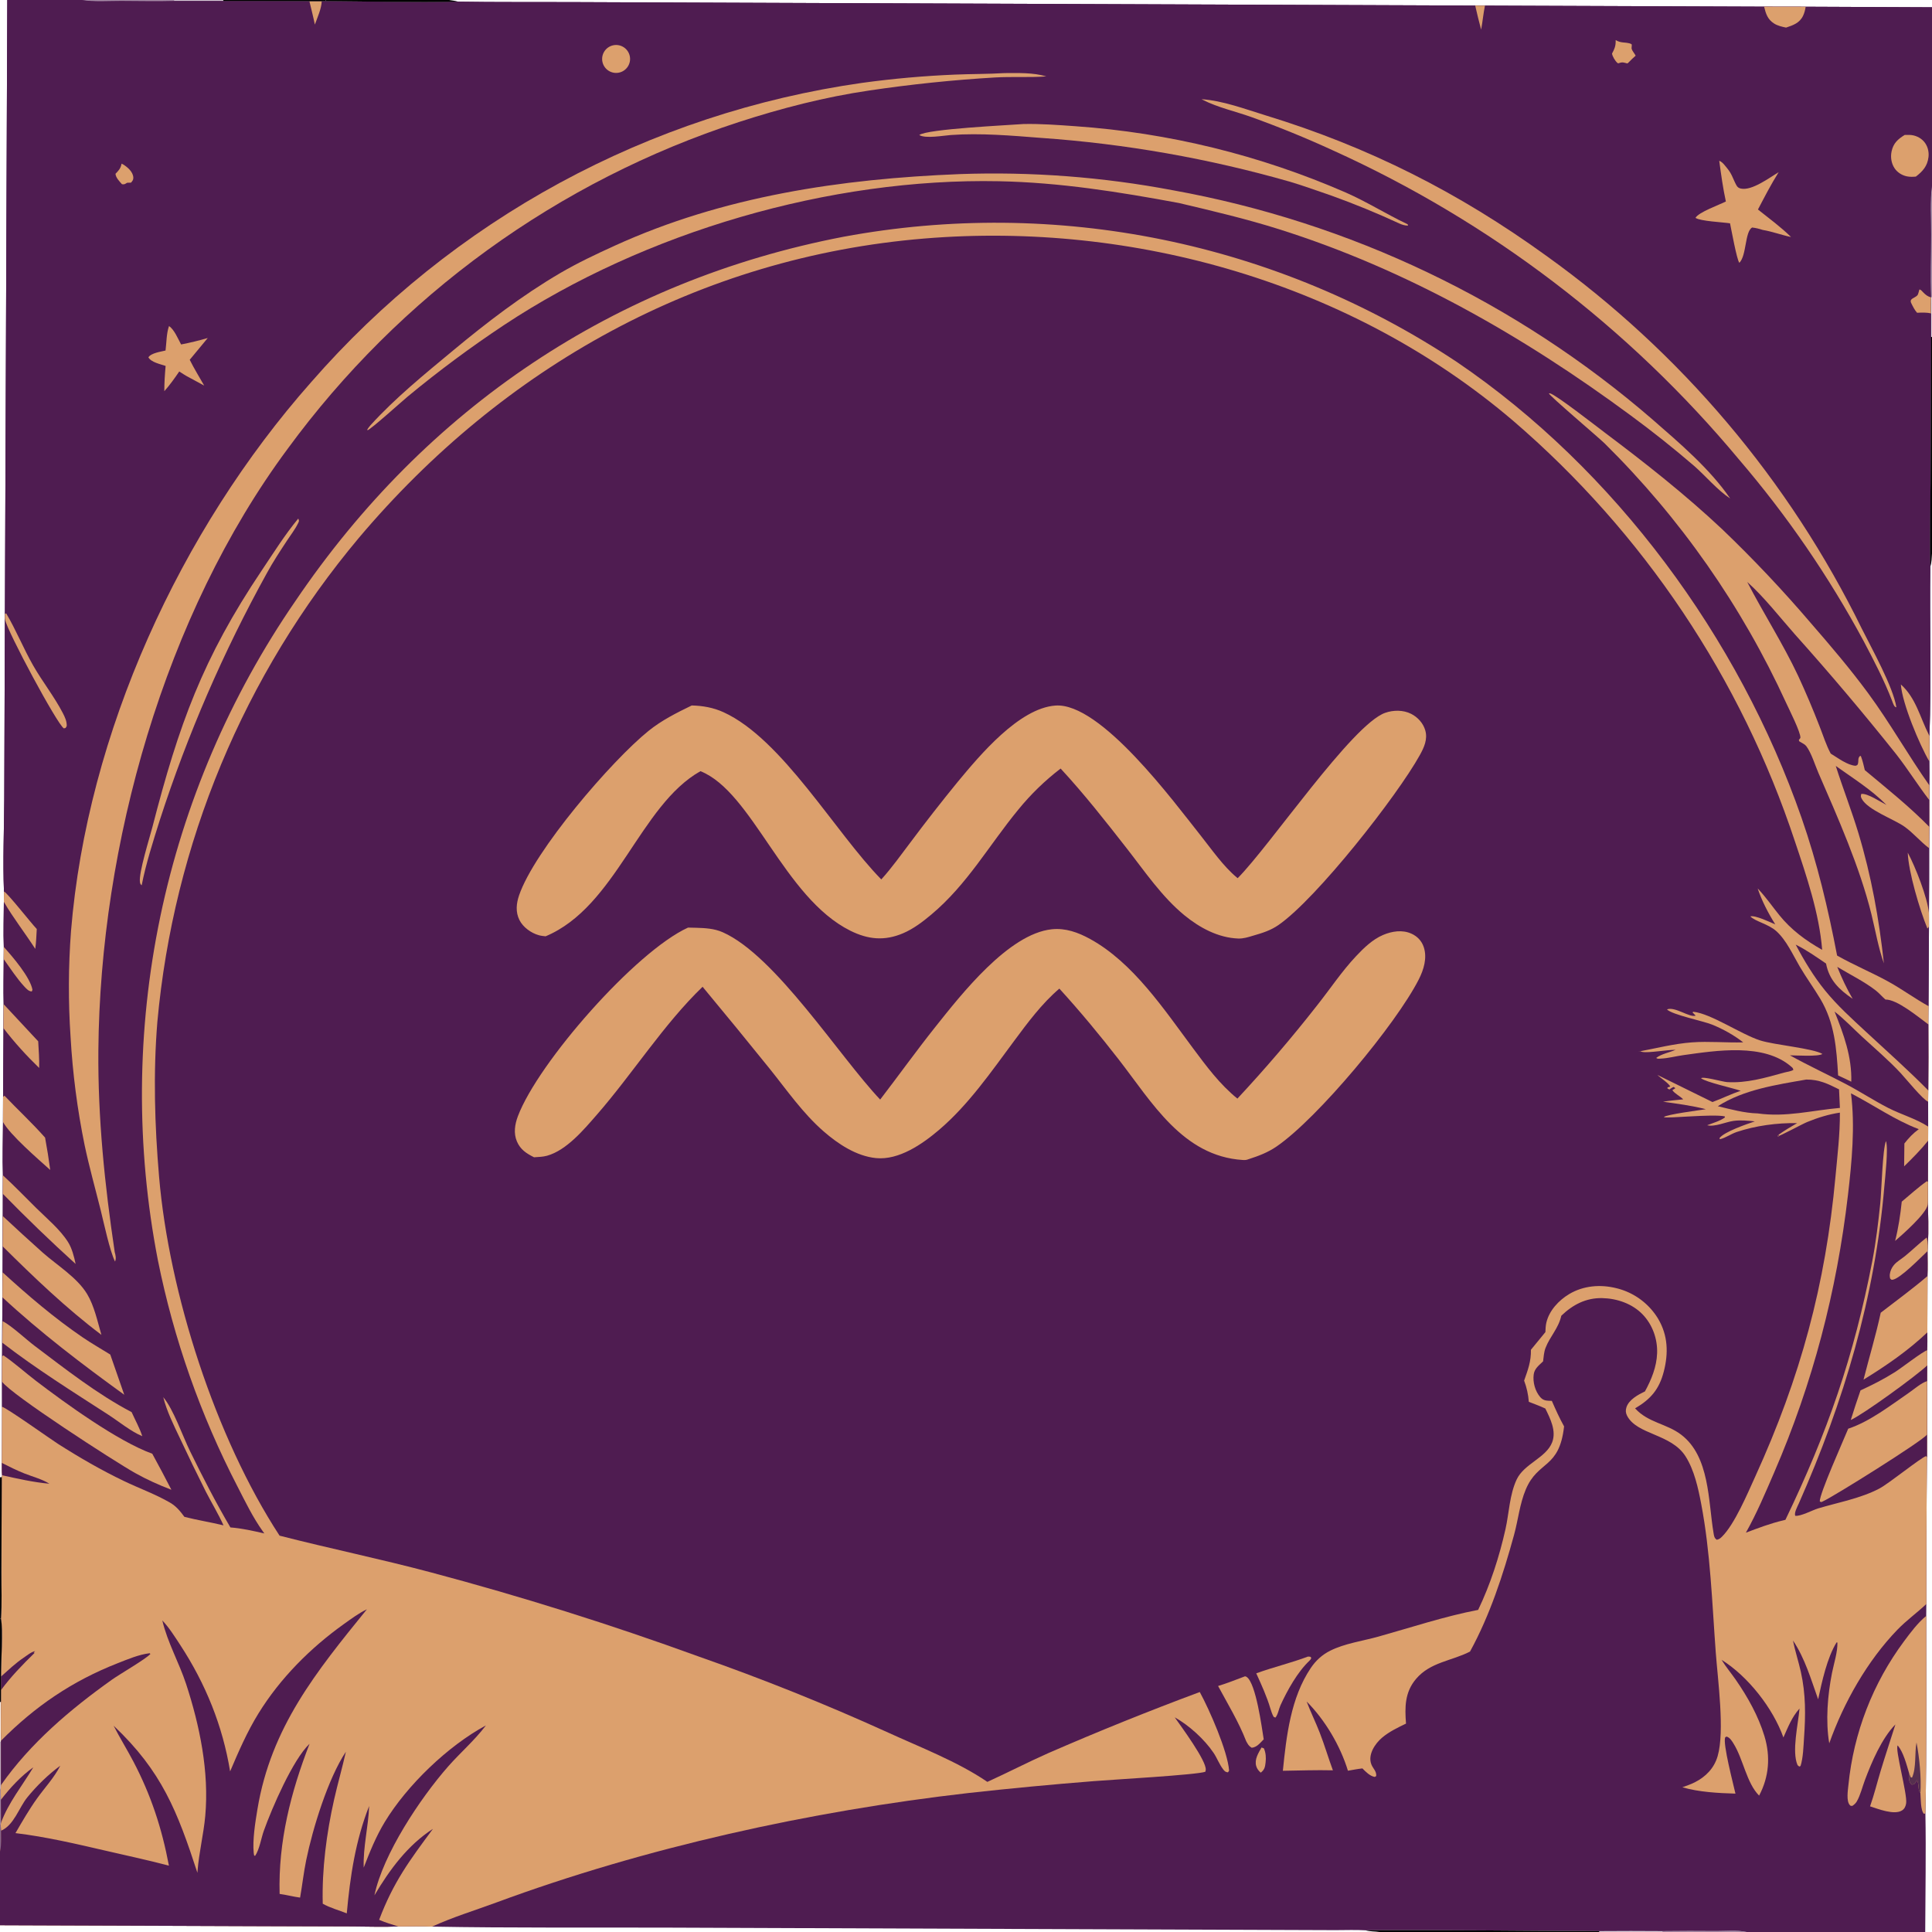 <?xml version="1.0" encoding="utf-8" ?>
<svg xmlns="http://www.w3.org/2000/svg" xmlns:xlink="http://www.w3.org/1999/xlink" width="2258" height="2258">
	<path fill="#4F1C51" transform="scale(1 1)" d="M8.511 0L95.323 0C110.039 2.406 126.529 1.116 141.469 1.142C162.213 1.178 183.132 1.736 203.858 1.138L261.188 1.114L361.597 1.36L376.026 1.375L380.486 1.343C432.036 1.644 483.894 3.158 535.419 1.942C579.364 2.656 623.352 2.256 667.303 2.454L947.141 3.543L1724.12 6.528L1735.55 6.55L2061.75 7.778L2110.34 7.869L2258 8.511L2258 216.608C2255.34 235.168 2256.92 255.768 2256.88 274.595C2256.83 298.757 2255.78 323.393 2256.88 347.507C2256.82 353.771 2256.58 360.085 2256.91 366.341L2256.9 393.626L2256.29 565.086C2256.12 597.39 2255.22 629.907 2256.04 662.2C2255.15 728.079 2257.36 794.279 2255.02 860.096C2255.01 870.027 2255.23 880.018 2254.87 889.941Q2255.12 903.894 2254.9 917.847L2254.75 934.955Q2254.87 950.618 2254.76 966.282L2254.67 991.347Q2254.75 1029.41 2254.44 1067.48L2254.47 1082.4L2253.92 1175.9L2253.74 1197.27Q2254.01 1235.84 2253.62 1274.41L2253.48 1287.6Q2253.6 1302.14 2253.55 1316.69L2253.49 1333.17L2253.31 1381.28L2253.21 1399.68C2253.22 1418.08 2254.48 1437.49 2252.98 1455.73L2252.77 1462.23C2252.82 1471.94 2253.11 1481.72 2252.69 1491.42L2252.57 1557.22C2252.52 1564.12 2252.77 1571.16 2252.38 1578.04L2252.47 1595.77L2252.33 1614.12L2252.23 1676.58L2252.17 1703.15Q2251.25 1788.89 2251.41 1874.63L2251.27 1888.55C2251.19 1965.39 2252 2042.57 2250.3 2119.38C2251.13 2165.53 2250.23 2211.83 2250.07 2258L2041.4 2258C2030.74 2255.56 2016.82 2256.92 2005.83 2256.88Q1974.44 2256.57 1943.06 2256.97Q1906.12 2256.67 1869.19 2256.97C1778.09 2256.71 1686.9 2255.32 1595.8 2256.04C1584.27 2255.3 1572.38 2255.88 1560.8 2255.84L1492.81 2255.59L1274.26 2254.77L782.568 2252.9C690.102 2252.58 597.475 2253.39 505.037 2251.72C492.005 2251.07 478.675 2251.59 465.61 2251.54C447.819 2252.31 429.715 2251.6 411.885 2251.54L311.296 2251.21L0 2250.06L0 2163.82C1.81 2156.12 1.179 2147.54 1.179 2139.64L0.748 2132.12L1.161 2130.38L1.028 2103.48L0.756 2091.34L1.075 2086.42L1.055 2035.36L1.185 2034.42C0.75 2019.32 1.11 2004.1 1.102 1988.98L1.131 1975.3L1.18 1959.44C1.042 1944.75 3.767 1903.51 1.082 1892.01C2.437 1874.11 1.513 1855.36 1.615 1837.36L2.021 1726.37L2.48 1724.19C1.961 1719.44 2.173 1714.55 2.147 1709.78L2.368 1644.15L2.345 1614.78L2.442 1585.13Q2.486 1550.7 2.903 1516.27L3.033 1487.02L3.142 1456.66L3.25 1421.28L3.299 1395.26L3.401 1373.68C2.696 1352.98 3.45 1332.02 3.507 1311.29L3.594 1281.94L4.093 1201.72L4.268 1173.67C3.814 1156.15 4.251 1138.54 4.339 1121.02L4.444 1106.75C3.739 1089.28 4.451 1071.53 4.511 1054.04L4.641 1041.92C3.146 1006.2 4.823 969.729 4.971 933.94L5.711 722.661L5.739 717.451L8.511 0Z"/>
	<path fill="#4F1C51" transform="scale(1 1)" d="M8.511 0L95.323 0C110.039 2.406 126.529 1.116 141.469 1.142C162.213 1.178 183.132 1.736 203.858 1.138L261.188 1.114L361.597 1.36L376.026 1.375L380.486 1.343C432.036 1.644 483.894 3.158 535.419 1.942C579.364 2.656 623.352 2.256 667.303 2.454L947.141 3.543L1724.12 6.528L1735.55 6.55L2061.75 7.778L2110.34 7.869L2258 8.511L2258 216.608C2255.34 235.168 2256.92 255.768 2256.88 274.595C2256.83 298.757 2255.78 323.393 2256.88 347.507C2256.82 353.771 2256.58 360.085 2256.91 366.341L2256.9 393.626L2256.29 565.086C2256.12 597.39 2255.22 629.907 2256.04 662.2C2255.15 728.079 2257.36 794.279 2255.02 860.096C2255.01 870.027 2255.23 880.018 2254.87 889.941Q2255.12 903.894 2254.9 917.847L2254.75 934.955Q2254.87 950.618 2254.76 966.282L2254.67 991.347Q2254.75 1029.41 2254.44 1067.48L2254.47 1082.4L2253.92 1175.9C2237.9 1167.07 2223.09 1156.12 2207.09 1147.29C2187.45 1136.45 2166.61 1127.91 2147.08 1116.79C2136.58 1061.94 2123.96 1008.73 2105.57 955.915C2032.26 745.331 1887.71 548.743 1702.79 423.14Q1693.03 416.653 1683.12 410.403Q1673.21 404.153 1663.15 398.144Q1653.09 392.134 1642.89 386.368Q1632.69 380.602 1622.35 375.083Q1612.01 369.565 1601.55 364.296Q1591.08 359.028 1580.49 354.013Q1569.9 348.998 1559.19 344.239Q1548.48 339.48 1537.67 334.981Q1526.85 330.481 1515.92 326.243Q1505 322.005 1493.97 318.031Q1482.95 314.057 1471.83 310.35Q1460.72 306.642 1449.52 303.203Q1438.32 299.764 1427.03 296.596Q1415.75 293.427 1404.4 290.531Q1393.04 287.635 1381.62 285.013Q1370.2 282.391 1358.72 280.045Q1347.24 277.699 1335.71 275.629Q1324.18 273.56 1312.6 271.768Q1301.02 269.977 1289.4 268.465Q1277.78 266.953 1266.12 265.721Q1254.47 264.488 1242.79 263.537Q1231.11 262.586 1219.41 261.916Q1207.72 261.246 1196 260.857Q1184.29 260.469 1172.58 260.363Q1160.86 260.256 1149.14 260.432Q1137.43 260.607 1125.72 261.065Q1114.01 261.522 1102.31 262.261Q1090.62 263 1078.95 264.021Q1067.27 265.041 1055.63 266.342Q1043.98 267.643 1032.37 269.223Q1020.76 270.804 1009.19 272.664Q997.623 274.523 986.102 276.661C718.332 328.078 497.892 477.007 345.24 702.455Q338.076 712.857 331.172 723.433Q324.269 734.01 317.63 744.755Q310.992 755.5 304.622 766.406Q298.253 777.313 292.156 788.374Q286.059 799.436 280.24 810.645Q274.42 821.854 268.88 833.205Q263.34 844.555 258.084 856.04Q252.828 867.525 247.859 879.137Q242.891 890.748 238.212 902.48Q233.533 914.212 229.147 926.056Q224.761 937.9 220.67 949.849Q216.58 961.799 212.787 973.847Q208.995 985.894 205.503 998.032Q202.012 1010.17 198.822 1022.39Q195.633 1034.61 192.749 1046.91Q189.864 1059.2 187.286 1071.57Q184.708 1083.93 182.438 1096.36Q180.168 1108.78 178.207 1121.26Q176.246 1133.74 174.596 1146.26Q172.946 1158.78 171.607 1171.34Q170.268 1183.9 169.242 1196.49Q168.216 1209.08 167.503 1221.69Q166.79 1234.3 166.391 1246.92Q165.991 1259.54 165.905 1272.17Q165.819 1284.8 166.047 1297.43Q166.275 1310.06 166.817 1322.68Q167.359 1335.3 168.214 1347.9Q169.069 1360.5 170.237 1373.08Q171.405 1385.65 172.885 1398.19Q174.364 1410.74 176.156 1423.24Q177.947 1435.74 180.048 1448.2Q182.149 1460.65 184.559 1473.05Q188.027 1490.27 192.093 1507.35Q196.159 1524.43 200.819 1541.37Q205.478 1558.3 210.725 1575.06Q215.972 1591.82 221.8 1608.38Q227.628 1624.95 234.03 1641.3Q240.432 1657.65 247.4 1673.77Q254.369 1689.89 261.895 1705.76Q269.421 1721.63 277.496 1737.22C286.615 1754.95 295.544 1773.49 307.186 1789.74L308.274 1791.28L308.939 1792.2C296.078 1789.23 282.45 1786.16 269.273 1785.16C252.301 1756.22 236.746 1726.01 222.022 1695.87C213.479 1678.39 202.611 1646.8 190.833 1633C194.907 1649.45 203.026 1665.59 210.27 1680.87Q225.041 1712.44 240.696 1743.59C247.407 1756.61 255.208 1769.42 261.231 1782.74C246.072 1779.06 230.618 1776.66 215.515 1772.79C210.506 1766.02 206.014 1760.41 198.57 1756.09C181.64 1746.27 162.66 1739.48 145.01 1731.01C118.032 1718.06 92.633 1703.35 67.41 1687.26C59.578 1682.27 7.759 1645.36 2.368 1644.15L2.345 1614.78L2.442 1585.13Q2.486 1550.7 2.903 1516.27L3.033 1487.02L3.142 1456.66L3.25 1421.28L3.299 1395.26L3.401 1373.68C2.696 1352.98 3.45 1332.02 3.507 1311.29L3.594 1281.94L4.093 1201.72L4.268 1173.67C3.814 1156.15 4.251 1138.54 4.339 1121.02L4.444 1106.75C3.739 1089.28 4.451 1071.53 4.511 1054.04L4.641 1041.92C3.146 1006.2 4.823 969.729 4.971 933.94L5.711 722.661L5.739 717.451L8.511 0Z"/>
	<path fill="#DCA06D" transform="scale(1 1)" d="M2201.77 1125.92C2195.14 1107.09 2191.94 1087.63 2187.16 1068.31C2173.53 1013.18 2148 955.634 2125.3 903.442C2121.21 894.033 2117.11 880.188 2111.16 872.162C2109.62 870.085 2106.52 868.567 2104.33 867.266C2102.45 866.147 2103.14 866.975 2102.33 864.931L2104.17 862.448C2104.98 856.603 2090.54 828.14 2087.52 821.484Q2082.68 810.913 2077.6 800.453Q2072.52 789.994 2067.21 779.653Q2061.89 769.311 2056.34 759.092Q2050.8 748.873 2045.02 738.782Q2039.25 728.691 2033.24 718.734Q2027.24 708.776 2021.01 698.957Q2014.78 689.137 2008.34 679.461Q2001.89 669.785 1995.23 660.257Q1988.56 650.729 1981.68 641.355Q1974.81 631.98 1967.72 622.763Q1960.63 613.547 1953.33 604.492Q1946.04 595.438 1938.54 586.551Q1931.04 577.665 1923.35 568.949Q1915.65 560.234 1907.76 551.695Q1899.87 543.157 1891.78 534.799Q1883.7 526.44 1875.43 518.267C1867.84 510.859 1811.33 463.053 1810.2 459.727C1810.68 459.734 1811.17 459.635 1811.63 459.746C1818.67 461.435 1865.16 497.795 1875.74 505.736C1922.95 541.167 1969.94 578.236 2012.95 618.69Q2040.23 644.822 2066.17 672.292Q2092.11 699.763 2116.63 728.502C2139.68 755.016 2162.46 781.794 2183.31 810.092C2208.89 844.809 2230.01 882.581 2254.9 917.847L2254.75 934.955Q2254.87 950.618 2254.76 966.282L2254.67 991.347C2244.42 983.698 2236.15 973.419 2225.65 966.019C2213.3 957.328 2182.89 946.632 2175.95 933.663C2174.62 931.172 2174.69 930.507 2175.3 927.949C2182.18 926.666 2198.26 937.477 2204.81 940.776C2187.44 923.09 2165.65 909.554 2145.53 895.17C2153.86 921.453 2164 947.203 2171.97 973.57C2187.05 1023.5 2196.17 1074.14 2201.77 1125.92Z"/>
	<path fill="#4F1C51" transform="scale(1 1)" d="M2042.04 680.147C2061.82 697.763 2080.17 721.499 2097.81 741.434Q2159.07 809.818 2216.28 881.63C2229.78 898.908 2241.36 917.588 2254.75 934.955Q2254.87 950.618 2254.76 966.282C2231.38 942.441 2205.08 921.437 2179.47 900.079C2178.17 894.457 2176.91 888.985 2174.84 883.577L2173.87 883.534C2170.89 886.303 2172.53 889.242 2171.34 892.971C2170.85 894.516 2170.06 894.387 2168.69 894.989C2159.03 894.36 2147.88 885.722 2139.66 880.775C2134.31 870.987 2130.74 859.32 2126.59 848.879Q2115.01 818.948 2101.52 789.826C2083.82 752.161 2061.13 717.097 2042.04 680.147Z"/>
	<path fill="#DCA06D" transform="scale(1 1)" d="M2.442 1585.13L3.961 1584.05C17.141 1593.07 29.283 1604.09 41.999 1613.81C76.227 1639.98 137.825 1684.56 177.969 1699.03Q189.421 1719.94 200.32 1741.15C185.647 1735.54 171.637 1729.25 157.902 1721.56C133.993 1708.17 12.707 1629.73 2.345 1614.78L2.442 1585.13Z"/>
	<path fill="#DCA06D" transform="scale(1 1)" d="M3.033 1487.02C32.444 1513.93 63.63 1540.54 96.597 1563.01C107.118 1570.19 118.09 1576.38 128.867 1583.1L145.22 1630.11C96.07 1594.55 47.431 1557.57 2.903 1516.27L3.033 1487.02Z"/>
	<path fill="#DCA06D" transform="scale(1 1)" d="M3.25 1421.28Q26.41 1442.97 50.078 1464.1C66.843 1478.85 90.2 1493.11 101.811 1512.38C110.209 1526.32 113.988 1544.51 118.505 1560.06C77.623 1529.3 39.428 1492.67 3.142 1456.66L3.25 1421.28Z"/>
	<path fill="#DCA06D" transform="scale(1 1)" d="M3.594 1281.94L5.222 1280.59C20.903 1297.08 37.634 1312.51 52.689 1329.58Q56.191 1348.4 58.697 1367.38C45.109 1355.18 11.532 1326.24 3.507 1311.29L3.594 1281.94Z"/>
	<path fill="#DCA06D" transform="scale(1 1)" d="M3.401 1373.68C16.771 1385.91 29.427 1399.06 42.303 1411.81C54.776 1424.15 70.154 1436.79 79.525 1451.66C84.156 1459.01 86.596 1468.75 88.381 1477.23Q44.6 1437.53 3.299 1395.26L3.401 1373.68Z"/>
	<path fill="#DCA06D" transform="scale(1 1)" d="M4.268 1173.67L44.644 1217.02C45.22 1227.37 46.065 1237.78 45.76 1248.15C30.716 1233.56 16.869 1218.36 4.093 1201.72L4.268 1173.67Z"/>
	<path fill="#DCA06D" transform="scale(1 1)" d="M5.739 717.451L7.203 716.843C18.829 736.397 27.424 757.977 38.793 777.857C49.594 796.742 63.371 814.023 73.375 833.292C75.847 838.052 78.256 843.16 77.969 848.632L76.659 850.805L74.624 851.287C66.629 846.207 8.686 738.215 5.999 724.358C5.89 723.795 5.807 723.227 5.711 722.661L5.739 717.451Z"/>
	<path fill="#DCA06D" transform="scale(1 1)" d="M2221.6 799.942C2239.34 815.846 2243.96 838.448 2254.43 858.955L2255.02 860.096C2255.01 870.027 2255.23 880.018 2254.87 889.941C2243.45 870.419 2223.21 822.378 2221.6 799.942Z"/>
	<path fill="#DCA06D" transform="scale(1 1)" d="M2061.75 7.778L2110.34 7.869C2109.81 11.457 2108.89 15.157 2107.31 18.437C2103.25 26.905 2095.75 29.485 2087.46 32.241C2082.65 31.271 2077.71 30.157 2073.5 27.522C2065.84 22.734 2063.82 16.029 2061.75 7.778Z"/>
	<path fill="#DCA06D" transform="scale(1 1)" d="M4.641 1041.92C8.257 1043.03 36.515 1079.06 42.977 1085.79C42.476 1093.48 42.318 1101.39 41.204 1109C29.439 1090.68 15.392 1072.77 4.511 1054.04L4.641 1041.92Z"/>
	<path fill="#DCA06D" transform="scale(1 1)" d="M2254.47 1082.4C2253.57 1084.56 2254.21 1083.67 2252.63 1085.15C2243.9 1064.07 2230.4 1018.91 2229.68 996.523C2238.51 1012.94 2252.85 1049.17 2254.44 1067.48L2254.47 1082.4Z"/>
	<path fill="#DCA06D" transform="scale(1 1)" d="M4.444 1106.75C14.614 1118.01 35.21 1141.96 37.933 1156.74L37.162 1158.76C33.547 1158.62 31.073 1155.82 28.736 1153.33C19.702 1143.68 12.091 1131.73 4.339 1121.02L4.444 1106.75Z"/>
	<path fill="#DCA06D" transform="scale(1 1)" d="M2256.91 366.341C2251.4 364.963 2246.18 365.336 2240.56 365.542C2237.64 362.307 2235.66 358.17 2233.73 354.284C2231.02 348.832 2237.94 348.507 2241 345.076C2241.93 344.041 2242.76 339.868 2243.22 338.435C2246.08 337.855 2248.82 345.689 2256.88 347.507C2256.82 353.771 2256.58 360.085 2256.91 366.341Z"/>
	<path fill="#DCA06D" transform="scale(1 1)" d="M361.597 1.36L376.026 1.375C375.692 10.259 370.958 20.415 367.985 28.753C366.129 19.581 363.757 10.467 361.597 1.36Z"/>
	<path fill="#DCA06D" transform="scale(1 1)" d="M1724.12 6.528L1735.55 6.55C1733.62 15.746 1732.8 25.333 1731.06 34.622Q1727.29 20.65 1724.12 6.528Z"/>
	<path fill="#DCA06D" transform="scale(1 1)" d="M1173.97 85.422C1190.14 85.38 1207.25 84.677 1222.91 89.286C1202.92 90.765 1182.92 89.39 1162.95 90.523Q1089.13 94.912 1015.99 105.767C963.876 113.421 913.568 126.427 863.484 142.653Q853.651 145.857 843.883 149.252Q834.115 152.647 824.415 156.231Q814.715 159.816 805.086 163.589Q795.458 167.362 785.905 171.322Q776.352 175.282 766.878 179.427Q757.404 183.573 748.012 187.902Q738.621 192.232 729.315 196.743Q720.01 201.255 710.794 205.947Q701.579 210.639 692.456 215.509Q683.334 220.38 674.308 225.428Q665.282 230.475 656.357 235.698Q647.431 240.92 638.609 246.316Q629.786 251.712 621.071 257.278Q612.356 262.844 603.751 268.58Q595.145 274.315 586.654 280.217Q578.162 286.119 569.787 292.185Q561.411 298.251 553.156 304.48Q544.901 310.708 536.768 317.096Q528.636 323.484 520.63 330.03Q512.623 336.575 504.746 343.275Q496.869 349.976 489.124 356.828Q481.379 363.68 473.769 370.683Q466.159 377.685 458.686 384.834Q451.214 391.983 443.883 399.276Q436.551 406.57 429.364 414.004Q422.176 421.439 415.134 429.013Q408.092 436.586 401.2 444.296Q394.307 452.005 387.566 459.847Q380.825 467.69 374.238 475.662Q367.651 483.634 361.221 491.733Q354.79 499.832 348.519 508.055Q342.248 516.278 336.138 524.621C192.09 718.921 116.996 987.376 114.967 1227.57C114.298 1306.79 122.393 1385.08 134.078 1463.34C135.058 1466.73 136.012 1471.03 134.429 1474.38C128.221 1461.76 121.471 1429.6 117.734 1414.6C111.402 1389.2 104.29 1363.94 98.882 1338.31Q92.507 1307.11 88.404 1275.53Q84.302 1243.95 82.494 1212.16Q80.396 1181.21 80.521 1150.2Q80.646 1119.18 82.993 1088.25C101.819 857.168 210.48 619.693 363.678 446.626Q371.363 437.808 379.243 429.163Q387.122 420.518 395.192 412.051Q403.262 403.583 411.519 395.298Q419.775 387.013 428.215 378.913Q436.654 370.814 445.271 362.904Q453.889 354.995 462.68 347.279Q471.472 339.563 480.433 332.045Q489.394 324.527 498.52 317.211Q507.647 309.895 516.934 302.783Q526.221 295.672 535.664 288.769Q545.107 281.866 554.701 275.175Q564.296 268.485 574.037 262.009Q583.778 255.534 593.661 249.277Q603.544 243.02 613.564 236.985Q623.584 230.95 633.736 225.139Q643.887 219.329 654.166 213.746Q664.445 208.163 674.845 202.81Q685.246 197.457 695.763 192.338Q706.28 187.218 716.909 182.334Q727.537 177.45 738.272 172.803Q749.006 168.157 759.842 163.751Q770.677 159.345 781.608 155.182Q792.539 151.018 803.56 147.099Q814.581 143.18 825.687 139.507Q836.792 135.834 847.977 132.41Q859.161 128.986 870.419 125.811Q881.677 122.637 893.003 119.714Q904.329 116.791 915.717 114.121Q927.106 111.451 938.551 109.035Q949.996 106.619 961.491 104.459Q972.987 102.299 984.528 100.395Q996.069 98.492 1007.65 96.846Q1061.66 89.44 1116.13 87.19C1135.41 86.374 1154.69 86.606 1173.97 85.422Z"/>
	<path fill="#DCA06D" transform="scale(1 1)" d="M1121.64 203.474Q1137.28 202.914 1152.93 202.79Q1168.58 202.667 1184.23 202.979Q1199.88 203.291 1215.52 204.039Q1231.15 204.788 1246.76 205.971Q1262.36 207.155 1277.93 208.773Q1293.5 210.391 1309.02 212.442Q1324.53 214.493 1339.99 216.975Q1355.44 219.458 1370.82 222.37Q1380.48 224.115 1390.11 226.02Q1399.74 227.926 1409.33 229.992Q1418.93 232.058 1428.49 234.284Q1438.05 236.51 1447.57 238.895Q1457.1 241.28 1466.58 243.824Q1476.06 246.367 1485.49 249.069Q1494.93 251.77 1504.32 254.628Q1513.71 257.487 1523.05 260.502Q1532.4 263.516 1541.69 266.687Q1550.98 269.857 1560.21 273.181Q1569.45 276.506 1578.63 279.985Q1587.81 283.463 1596.93 287.094Q1606.05 290.725 1615.1 294.508Q1624.16 298.29 1633.16 302.224Q1642.15 306.157 1651.08 310.24Q1660 314.322 1668.86 318.553Q1677.72 322.785 1686.5 327.163Q1695.29 331.541 1704 336.065Q1712.71 340.59 1721.35 345.259Q1729.98 349.928 1738.54 354.74Q1747.09 359.553 1755.56 364.507Q1764.04 369.461 1772.43 374.557Q1780.82 379.652 1789.12 384.886Q1797.43 390.121 1805.64 395.493Q1813.86 400.865 1821.98 406.374Q1830.11 411.882 1838.14 417.526Q1846.17 423.169 1854.11 428.945Q1862.04 434.722 1869.88 440.63Q1877.72 446.538 1885.46 452.576Q1893.2 458.615 1900.84 464.781Q1908.48 470.947 1916.01 477.24Q1923.54 483.533 1930.97 489.951C1962.76 517.735 1998.11 547.561 2022.16 582.636C2007.09 572.714 1993.59 556.446 1979.87 544.417Q1943.87 513.469 1905.61 485.355C1779.86 392.553 1644.49 315.113 1494.91 267.923C1456.33 255.752 1417.24 246.553 1377.91 237.278C1307.8 224.264 1238.84 213.232 1167.31 211.811C969.977 207.89 753.671 270.987 589.19 379.827Q559.879 399.256 531.643 420.218Q503.408 441.18 476.328 463.615C469.446 469.352 434.053 501.302 429.457 502.934L429.368 501.801C430.533 500.069 431.757 498.361 433.163 496.813C462.033 465.021 496.394 437.175 529.372 409.772C569.121 376.743 610.032 345.358 654.711 319.182C675.269 307.139 696.826 297.005 718.483 287.136C845.664 229.18 982.992 208.995 1121.64 203.474Z"/>
	<path fill="#DCA06D" transform="scale(1 1)" d="M1404.34 115.944C1429.42 117.69 1455.02 127.434 1478.91 134.745C1599.67 171.69 1705.01 224.992 1807.23 298.956Q1814.56 304.208 1821.8 309.573Q1829.04 314.937 1836.21 320.413Q1843.37 325.888 1850.44 331.474Q1857.52 337.059 1864.51 342.753Q1871.49 348.446 1878.39 354.247Q1885.29 360.048 1892.1 365.954Q1898.91 371.861 1905.63 377.872Q1912.35 383.882 1918.97 389.996Q1925.6 396.11 1932.13 402.325Q1938.66 408.54 1945.09 414.855Q1951.52 421.169 1957.86 427.583Q1964.19 433.996 1970.43 440.506Q1976.66 447.017 1982.8 453.622Q1988.93 460.228 1994.96 466.927Q2000.99 473.626 2006.92 480.418Q2012.85 487.209 2018.67 494.091Q2024.49 500.974 2030.21 507.945Q2035.92 514.916 2041.53 521.974Q2047.14 529.032 2052.63 536.176Q2058.13 543.32 2063.52 550.548Q2068.9 557.776 2074.18 565.086Q2079.45 572.396 2084.61 579.786Q2089.78 587.176 2094.82 594.646Q2099.87 602.115 2104.8 609.661Q2109.73 617.207 2114.55 624.828Q2119.36 632.449 2124.06 640.143Q2128.75 647.838 2133.33 655.604Q2137.91 663.37 2142.36 671.205Q2146.82 679.041 2151.15 686.944Q2155.49 694.848 2159.7 702.817Q2163.92 710.786 2168.01 718.819Q2172.09 726.853 2176.06 734.948C2187.53 757.92 2212.51 802.607 2216.36 826.529C2213.9 827.002 2212.17 821.22 2211.44 819.294C2202.22 795.226 2190.29 772.357 2178.28 749.587Q2170.63 735.387 2162.61 721.398Q2154.58 707.408 2146.18 693.639Q2137.78 679.87 2129.02 666.33Q2120.26 652.791 2111.13 639.491Q2102.01 626.191 2092.53 613.141Q2083.06 600.091 2073.23 587.299Q2063.41 574.507 2053.25 561.983Q2043.08 549.459 2032.59 537.212Q2026.58 529.988 2020.46 522.849Q2014.34 515.71 2008.13 508.658Q2001.91 501.606 1995.6 494.643Q1989.28 487.679 1982.87 480.805Q1976.46 473.932 1969.95 467.149Q1963.44 460.367 1956.83 453.677Q1950.23 446.987 1943.53 440.39Q1936.83 433.794 1930.04 427.293Q1923.25 420.792 1916.37 414.387Q1909.49 407.983 1902.52 401.676Q1895.55 395.369 1888.49 389.161Q1881.43 382.953 1874.29 376.845Q1867.14 370.737 1859.91 364.731Q1852.68 358.725 1845.36 352.821Q1838.05 346.917 1830.65 341.117Q1823.25 335.317 1815.77 329.622Q1808.29 323.927 1800.73 318.338Q1793.17 312.75 1785.54 307.268Q1777.9 301.786 1770.19 296.413Q1762.47 291.039 1754.69 285.775Q1746.9 280.511 1739.04 275.357Q1731.17 270.204 1723.24 265.161Q1715.31 260.119 1707.3 255.189Q1699.3 250.259 1691.22 245.443Q1683.15 240.627 1675.01 235.924Q1666.87 231.222 1658.67 226.636Q1650.46 222.049 1642.19 217.578Q1633.92 213.108 1625.59 208.754Q1617.26 204.401 1608.87 200.165Q1600.47 195.93 1592.02 191.813Q1583.57 187.697 1575.06 183.7Q1566.55 179.703 1557.99 175.826Q1511.03 154.239 1462.4 136.76C1444.14 130.231 1422.84 125.523 1405.73 116.677L1404.34 115.944Z"/>
	<path fill="#DCA06D" transform="scale(1 1)" d="M1196.39 144.934C1216.55 144.553 1236.76 146.082 1256.86 147.51Q1267.04 148.219 1277.2 149.146Q1287.37 150.073 1297.51 151.216Q1307.65 152.36 1317.77 153.719Q1327.88 155.079 1337.96 156.654Q1348.05 158.23 1358.09 160.02Q1368.14 161.81 1378.15 163.815Q1388.16 165.819 1398.12 168.037Q1408.08 170.254 1417.99 172.684Q1427.9 175.114 1437.76 177.755Q1447.62 180.396 1457.42 183.246Q1467.22 186.097 1476.96 189.156Q1486.69 192.216 1496.36 195.482Q1506.03 198.749 1515.63 202.221Q1525.22 205.693 1534.74 209.37Q1544.27 213.046 1553.71 216.925Q1563.15 220.804 1572.5 224.883C1597.09 235.627 1619.45 249.817 1643.48 261.3L1645.15 262.089L1645.65 263.669C1642.5 263.789 1638.55 262.618 1635.7 261.3C1609.4 249.144 1583.75 238.609 1556.43 228.749C1540.24 223.322 1524.33 217.352 1507.94 212.487Q1490.13 207.383 1472.2 202.747Q1454.27 198.111 1436.22 193.947Q1418.17 189.782 1400.01 186.091Q1381.86 182.401 1363.62 179.187Q1345.38 175.974 1327.06 173.239Q1308.74 170.504 1290.35 168.25Q1271.97 165.996 1253.53 164.224Q1235.09 162.452 1216.61 161.164C1182.15 158.481 1145.83 155.316 1111.32 157.801C1102.57 158.431 1081.44 162.318 1074.37 157.797C1084.09 150.683 1178.09 146.355 1196.39 144.934Z"/>
	<path fill="#DCA06D" transform="scale(1 1)" d="M348.463 606.218C348.583 606.339 348.753 606.427 348.824 606.582C349.919 608.99 349.276 609.624 348.208 611.832C344.941 618.587 339.836 625.125 335.704 631.409C327.435 643.983 319.263 656.361 312.035 669.586Q302.496 686.83 293.375 704.297Q284.254 721.765 275.554 739.447Q266.855 757.129 258.583 775.015Q250.311 792.9 242.471 810.98Q234.632 829.059 227.228 847.321Q219.825 865.584 212.863 884.019Q205.901 902.454 199.383 921.051Q192.866 939.648 186.797 958.396C178.921 983.378 170.654 1009.02 165.573 1034.7C164.147 1033.42 163.905 1032.94 163.576 1030.98C161.83 1020.54 175.055 978.513 178.096 966.723C209.008 846.882 236.73 769.653 306.097 666.407C319.726 646.121 332.868 625.051 348.463 606.218Z"/>
	<path fill="#DCA06D" transform="scale(1 1)" d="M2009.33 187.864C2013.57 189.705 2015.98 193.541 2018.86 196.997C2024.28 203.502 2025.51 209.46 2029.41 216.547C2030.61 218.731 2032.07 219.802 2034.5 220.358C2047.39 223.312 2068.01 207.607 2078.78 201.268C2069.9 215.357 2062.31 230.113 2054.58 244.851C2067.63 255.253 2081.35 265.314 2093.26 277.009C2082.11 274.694 2071.39 270.603 2060.14 268.718C2055.99 267.387 2052.14 266.393 2047.81 265.896C2039.15 270.712 2041.44 298.724 2032.82 307.167C2029.78 303.23 2023.48 268.2 2021.94 260.99C2013.35 259.682 1987.3 258.526 1981.59 254.626C1985.16 248.012 2009.71 239.256 2017.08 235.501C2013.67 219.775 2011.48 203.799 2009.33 187.864Z"/>
	<path fill="#DCA06D" transform="scale(1 1)" d="M3.095 1544.08C13.405 1549.38 30.502 1565.44 40.649 1573.09C76.603 1600.17 113.888 1629.52 153.848 1650.42C158.055 1659.81 163.09 1668.69 166.292 1678.52C153.41 1673.3 138.462 1661.11 126.56 1653.41C84.71 1626.33 42.251 1599.82 2.768 1569.32Q2.773 1556.7 3.095 1544.08Z"/>
	<path fill="#DCA06D" transform="scale(1 1)" d="M197.523 381.096C203.556 384.911 208.235 396.313 211.662 402.579Q227.409 399.536 242.805 395.042Q232.202 407.711 221.736 420.494C226.821 430.74 232.997 440.69 238.637 450.656L220.219 440.686C216.499 438.782 213.025 436.41 209.51 434.156C204.095 442.062 198.455 450.046 192.051 457.18C192.029 447.248 192.682 437.538 193.566 427.66C187.494 425.59 176.692 423.47 173.445 417.658C176.516 412.54 187.948 411.068 193.471 409.668C194.658 400.467 194.452 389.789 197.523 381.096Z"/>
	<path fill="#DCA06D" transform="scale(1 1)" d="M2226.1 157.716C2228.11 157.674 2230.13 157.616 2232.14 157.698C2238.26 157.946 2244.41 160.707 2248.51 165.34C2252.83 170.221 2254.68 177.124 2253.91 183.548C2252.65 194.077 2247.16 200.254 2239.12 206.402C2235.67 206.734 2232.24 206.816 2228.81 206.145C2223.04 205.013 2217.49 201.548 2214.23 196.622C2210.43 190.879 2209.33 183.621 2210.77 176.927C2212.82 167.361 2218.06 162.648 2226.1 157.716Z"/>
	<path fill="#DCA06D" transform="scale(1 1)" d="M716.812 52.905Q717.263 52.813 717.719 52.748Q718.175 52.682 718.634 52.642Q719.093 52.601 719.553 52.587Q720.014 52.573 720.474 52.585Q720.935 52.596 721.394 52.634Q721.853 52.672 722.309 52.736Q722.765 52.799 723.217 52.888Q723.669 52.977 724.115 53.092Q724.561 53.206 725 53.346Q725.439 53.486 725.87 53.65Q726.3 53.814 726.72 54.002Q727.141 54.19 727.55 54.401Q727.959 54.613 728.356 54.847Q728.752 55.081 729.135 55.337Q729.518 55.593 729.886 55.871Q730.253 56.148 730.605 56.446Q730.957 56.743 731.291 57.06Q731.625 57.377 731.941 57.713Q732.256 58.048 732.553 58.401Q732.849 58.753 733.125 59.122Q733.401 59.491 733.656 59.875Q733.911 60.258 734.143 60.656Q734.376 61.053 734.586 61.464Q734.796 61.873 734.982 62.295Q735.169 62.716 735.331 63.147Q735.494 63.578 735.632 64.017Q735.769 64.457 735.882 64.903Q735.995 65.35 736.083 65.802Q736.17 66.254 736.232 66.711Q736.294 67.167 736.33 67.627Q736.366 68.086 736.376 68.546Q736.386 69.007 736.37 69.467Q736.358 69.801 736.333 70.135Q736.308 70.468 736.269 70.8Q736.23 71.132 736.178 71.462Q736.125 71.793 736.06 72.12Q735.994 72.448 735.914 72.773Q735.835 73.098 735.743 73.419Q735.65 73.74 735.544 74.057Q735.439 74.374 735.32 74.687Q735.202 75 735.071 75.307Q734.94 75.615 734.796 75.917Q734.652 76.219 734.496 76.514Q734.341 76.81 734.173 77.099Q734.005 77.388 733.825 77.67Q733.646 77.952 733.455 78.227Q733.264 78.501 733.062 78.767Q732.86 79.034 732.647 79.292Q732.434 79.549 732.211 79.798Q731.988 80.047 731.755 80.287Q731.522 80.526 731.279 80.756Q731.036 80.986 730.784 81.206Q730.532 81.426 730.271 81.635Q730.01 81.844 729.741 82.042Q729.472 82.241 729.195 82.428Q728.918 82.615 728.634 82.791Q728.349 82.966 728.058 83.13Q727.767 83.294 727.469 83.446Q727.171 83.598 726.867 83.737Q726.563 83.877 726.254 84.004Q725.945 84.131 725.63 84.245Q725.316 84.359 724.998 84.46Q724.679 84.561 724.356 84.649Q724.034 84.737 723.708 84.812Q723.183 84.933 722.651 85.018Q722.119 85.104 721.583 85.154Q721.047 85.205 720.508 85.22Q719.969 85.234 719.431 85.214Q718.893 85.193 718.357 85.137Q717.821 85.081 717.29 84.99Q716.759 84.898 716.236 84.772Q715.712 84.646 715.198 84.486Q714.683 84.326 714.181 84.132Q713.678 83.938 713.189 83.711Q712.701 83.484 712.228 83.226Q711.755 82.968 711.301 82.679Q710.846 82.39 710.411 82.071Q709.977 81.753 709.564 81.407Q709.151 81.06 708.762 80.688Q708.374 80.315 708.01 79.917Q707.646 79.52 707.31 79.099Q706.974 78.678 706.666 78.237Q706.357 77.795 706.079 77.333Q705.801 76.872 705.554 76.393Q705.307 75.915 705.092 75.421Q704.876 74.927 704.694 74.42Q704.512 73.913 704.364 73.395Q704.216 72.877 704.102 72.351Q703.988 71.824 703.909 71.291Q703.831 70.758 703.787 70.221Q703.744 69.684 703.735 69.146Q703.727 68.607 703.755 68.069Q703.782 67.531 703.845 66.996Q703.908 66.461 704.006 65.931Q704.104 65.402 704.237 64.88Q704.37 64.358 704.537 63.845Q704.704 63.333 704.904 62.833Q705.104 62.333 705.337 61.847Q705.57 61.361 705.834 60.892Q706.099 60.423 706.394 59.972Q706.688 59.521 707.012 59.09Q707.336 58.66 707.687 58.252Q708.039 57.843 708.417 57.459Q708.794 57.075 709.196 56.717Q709.598 56.358 710.023 56.027Q710.448 55.696 710.894 55.394Q711.34 55.091 711.805 54.819Q712.269 54.547 712.751 54.306Q713.233 54.064 713.729 53.856Q714.226 53.647 714.735 53.471Q715.245 53.295 715.764 53.154Q716.284 53.012 716.812 52.905Z"/>
	<path fill="#DCA06D" transform="scale(1 1)" d="M1888.28 46.807C1894.33 50.541 1898.59 49.071 1904.74 50.749C1905 50.821 1906.78 51.477 1906.91 51.741C1907.49 52.941 1906.58 55.843 1907 57.237C1907.7 59.552 1910.49 62.7 1911.65 65.079C1908.83 67.535 1906.19 70.076 1903.57 72.745C1903.25 73.4 1902.46 73.699 1901.88 74.144C1901.51 74.042 1901.14 73.935 1900.76 73.838C1900.25 73.706 1899.74 73.59 1899.23 73.454C1896.86 72.83 1895.66 72.728 1893.33 73.403C1892.62 73.609 1891.91 73.838 1891.2 74.055C1890.91 73.868 1890.6 73.711 1890.33 73.494C1887.77 71.435 1884.43 65.776 1884.03 62.596C1886.79 57.494 1888.29 54.16 1888.3 48.217C1888.3 47.747 1888.29 47.277 1888.28 46.807Z"/>
	<path fill="#DCA06D" transform="scale(1 1)" d="M142.05 191.245C142.667 191.552 143.312 191.807 143.9 192.167C149.125 195.366 155.528 200.885 155.816 207.494C155.939 210.312 154.775 211.449 153.142 213.466L148.617 213.594C145.941 215.025 145.651 215.83 142.55 215.284C139.594 211.921 135.33 207.762 134.986 203.113C138.325 199.632 140.831 197.106 141.864 192.266C141.936 191.927 141.988 191.585 142.05 191.245Z"/>
	<path fill="#DCA06D" transform="scale(1 1)" d="M308.939 1792.2L308.274 1791.28L307.186 1789.74C295.544 1773.49 286.615 1754.95 277.496 1737.22Q269.421 1721.63 261.895 1705.76Q254.369 1689.89 247.4 1673.77Q240.432 1657.65 234.03 1641.3Q227.628 1624.95 221.8 1608.38Q215.972 1591.82 210.725 1575.06Q205.478 1558.3 200.819 1541.37Q196.159 1524.43 192.093 1507.35Q188.027 1490.27 184.559 1473.05Q182.149 1460.65 180.048 1448.2Q177.947 1435.74 176.156 1423.24Q174.364 1410.74 172.885 1398.19Q171.405 1385.65 170.237 1373.08Q169.069 1360.5 168.214 1347.9Q167.359 1335.3 166.817 1322.68Q166.275 1310.06 166.047 1297.43Q165.819 1284.8 165.905 1272.17Q165.991 1259.54 166.391 1246.92Q166.79 1234.3 167.503 1221.69Q168.216 1209.08 169.242 1196.49Q170.268 1183.9 171.607 1171.34Q172.946 1158.78 174.596 1146.26Q176.246 1133.74 178.207 1121.26Q180.168 1108.78 182.438 1096.36Q184.708 1083.93 187.286 1071.57Q189.864 1059.2 192.749 1046.91Q195.633 1034.61 198.822 1022.39Q202.012 1010.17 205.503 998.032Q208.995 985.894 212.787 973.846Q216.58 961.799 220.67 949.849Q224.761 937.9 229.147 926.056Q233.533 914.211 238.212 902.48Q242.891 890.748 247.859 879.137Q252.828 867.525 258.084 856.04Q263.34 844.555 268.88 833.205Q274.42 821.854 280.24 810.645Q286.059 799.435 292.156 788.374Q298.253 777.313 304.622 766.406Q310.992 755.5 317.63 744.755Q324.269 734.01 331.172 723.433Q338.076 712.857 345.24 702.455C497.892 477.007 718.332 328.078 986.102 276.661Q997.623 274.523 1009.19 272.664Q1020.76 270.804 1032.37 269.223Q1043.98 267.643 1055.63 266.342Q1067.27 265.041 1078.95 264.021Q1090.62 263 1102.31 262.261Q1114.01 261.522 1125.72 261.065Q1137.43 260.607 1149.14 260.432Q1160.86 260.256 1172.58 260.363Q1184.29 260.469 1196 260.857Q1207.72 261.246 1219.41 261.916Q1231.11 262.586 1242.79 263.537Q1254.47 264.488 1266.12 265.721Q1277.78 266.953 1289.4 268.465Q1301.02 269.977 1312.6 271.768Q1324.18 273.56 1335.71 275.629Q1347.24 277.699 1358.72 280.045Q1370.2 282.391 1381.62 285.013Q1393.04 287.635 1404.4 290.531Q1415.75 293.427 1427.03 296.596Q1438.32 299.764 1449.52 303.203Q1460.72 306.642 1471.83 310.35Q1482.95 314.057 1493.97 318.031Q1505 322.005 1515.92 326.243Q1526.85 330.481 1537.67 334.981Q1548.48 339.48 1559.19 344.239Q1569.9 348.998 1580.49 354.013Q1591.08 359.028 1601.55 364.296Q1612.01 369.565 1622.35 375.083Q1632.69 380.602 1642.89 386.368Q1653.09 392.134 1663.15 398.144Q1673.21 404.153 1683.12 410.403Q1693.03 416.653 1702.79 423.14C1887.71 548.743 2032.26 745.331 2105.57 955.915C2123.96 1008.73 2136.58 1061.94 2147.08 1116.79C2166.61 1127.91 2187.45 1136.45 2207.09 1147.29C2223.09 1156.12 2237.9 1167.07 2253.92 1175.9L2253.74 1197.27Q2254.01 1235.84 2253.62 1274.41L2253.48 1287.6C2247.24 1285.13 2227.27 1260.49 2221.38 1254.16C2207.33 1239.06 2191.42 1225.61 2176.25 1211.63C2165.6 1201.82 2155.59 1191.13 2144.13 1182.26C2154.82 1208.91 2164.43 1235.05 2163.66 1264.2C2158.55 1261.76 2153.47 1259.21 2148.29 1256.94C2146.41 1225.18 2144.18 1195.42 2127.49 1167.44C2119.85 1154.64 2111.01 1142.59 2103.46 1129.73C2095.37 1115.94 2087.91 1098.88 2075.94 1088.17C2066.65 1079.85 2051.7 1077.08 2045.68 1071.06C2051.22 1069.32 2068.99 1077.92 2074.82 1080.35C2066.67 1067.38 2059.14 1052.95 2054.27 1038.38L2055.28 1039.44C2064.02 1048.82 2071.41 1059.47 2079.45 1069.45C2093.4 1086.74 2110.41 1099.28 2129.63 1110.09C2126.21 1067.32 2111.33 1023.75 2097.78 983.345Q2094.84 974.459 2091.75 965.625Q2088.66 956.79 2085.42 948.009Q2082.18 939.228 2078.8 930.502Q2075.41 921.777 2071.88 913.111Q2068.34 904.444 2064.66 895.839Q2060.98 887.233 2057.16 878.691Q2053.33 870.149 2049.36 861.673Q2045.39 853.197 2041.28 844.789Q2037.17 836.382 2032.91 828.045Q2028.66 819.708 2024.27 811.444Q2019.87 803.181 2015.34 794.993Q2010.8 786.805 2006.13 778.694Q2001.46 770.584 1996.65 762.554Q1991.85 754.524 1986.9 746.576Q1981.96 738.629 1976.88 730.766Q1971.8 722.904 1966.6 715.128Q1961.39 707.352 1956.05 699.666Q1950.71 691.979 1945.24 684.384Q1939.77 676.789 1934.17 669.288Q1928.57 661.787 1922.85 654.381Q1917.13 646.976 1911.28 639.668Q1905.43 632.36 1899.46 625.153Q1893.49 617.945 1887.4 610.84Q1881.31 603.734 1875.09 596.733Q1868.88 589.731 1862.55 582.836Q1856.23 575.941 1849.78 569.153Q1843.34 562.366 1836.78 555.689Q1830.22 549.012 1823.55 542.446Q1816.88 535.881 1810.1 529.43Q1803.32 522.978 1796.43 516.642Q1789.54 510.307 1782.54 504.088Q1775.55 497.87 1768.45 491.771C1580.05 331.141 1325.51 258.584 1080.39 278.769C817.581 300.409 588.12 428.638 419.232 628.851Q412.989 636.294 406.889 643.854Q400.789 651.415 394.833 659.089Q388.877 666.764 383.068 674.55Q377.258 682.336 371.598 690.231Q365.937 698.125 360.427 706.126Q354.917 714.127 349.56 722.231Q344.203 730.334 339 738.538Q333.798 746.742 328.752 755.043Q323.706 763.344 318.818 771.74Q313.93 780.135 309.203 788.621Q304.475 797.108 299.909 805.682Q295.343 814.257 290.941 822.916Q286.538 831.576 282.301 840.317Q278.063 849.059 273.992 857.879Q269.921 866.7 266.018 875.595Q262.115 884.491 258.382 893.46Q254.648 902.428 251.085 911.466Q247.522 920.503 244.131 929.606Q240.74 938.71 237.523 947.876Q234.305 957.042 231.262 966.268Q228.219 975.493 225.351 984.775Q222.483 994.056 219.792 1003.39Q217.1 1012.72 214.587 1022.11Q212.073 1031.49 209.737 1040.92Q207.402 1050.35 205.246 1059.82Q203.09 1069.29 201.113 1078.81Q199.137 1088.32 197.342 1097.86Q195.546 1107.41 193.932 1116.99Q192.318 1126.57 190.886 1136.18Q189.454 1145.79 188.204 1155.42Q186.954 1165.05 185.887 1174.71Q184.821 1184.37 183.937 1194.04C178.965 1254.5 180.776 1314.92 185.925 1375.32C197.523 1511.36 251.936 1680.3 326.744 1794.78C385.609 1809.87 445.123 1822.1 503.912 1837.78Q583.023 1858.83 661.123 1883.37Q739.223 1907.91 816.157 1935.89Q872.116 1955.48 927.146 1977.54Q982.177 1999.61 1036.17 2024.1C1074.57 2041.74 1119.25 2058.79 1153.97 2082.55C1177.88 2071.69 1201.17 2059.58 1225.21 2048.93Q1312.74 2010.82 1402.21 1977.53C1413.62 1998.43 1434.78 2046.71 1436.5 2069.37L1435.18 2071.41C1432.34 2071.13 1431.29 2070.16 1429.54 2067.88C1424.99 2061.95 1422.51 2054.8 1418.37 2048.66C1407.74 2032.85 1389.58 2016.35 1372.94 2007.11C1380.42 2017.74 1410.25 2058.07 1409.21 2068.51C1409.14 2069.24 1408.92 2069.95 1408.77 2070.67C1400.49 2074.28 1298.12 2080.04 1278.48 2081.67Q1204.97 2087.46 1131.69 2095.59C947.243 2116.68 754.016 2159.19 579.891 2223.59C555.245 2232.7 528.827 2240.72 505.037 2251.72C492.005 2251.07 478.675 2251.59 465.61 2251.54C447.819 2252.31 429.715 2251.6 411.885 2251.54L311.296 2251.21L0 2250.06L0 2163.82C1.81 2156.12 1.179 2147.54 1.179 2139.64L0.748 2132.12L1.161 2130.38L1.028 2103.48L0.756 2091.34L1.075 2086.42L1.055 2035.36L1.185 2034.42C0.75 2019.32 1.11 2004.1 1.102 1988.98L1.131 1975.3L1.18 1959.44C1.042 1944.75 3.767 1903.51 1.082 1892.01C2.437 1874.11 1.513 1855.36 1.615 1837.36L2.021 1726.37L2.48 1724.19C1.961 1719.44 2.173 1714.55 2.147 1709.78L2.368 1644.15C7.759 1645.36 59.578 1682.27 67.41 1687.26C92.633 1703.35 118.032 1718.06 145.01 1731.01C162.66 1739.48 181.64 1746.27 198.57 1756.09C206.014 1760.41 210.506 1766.02 215.515 1772.79C230.618 1776.66 246.072 1779.06 261.231 1782.74C255.208 1769.42 247.407 1756.61 240.696 1743.59Q225.041 1712.44 210.27 1680.87C203.026 1665.59 194.907 1649.45 190.833 1633C202.611 1646.8 213.479 1678.39 222.022 1695.87C236.746 1726.01 252.301 1756.22 269.273 1785.16C282.45 1786.16 296.078 1789.23 308.939 1792.2Z"/>
	<path fill="#4F1C51" transform="scale(1 1)" d="M268.951 2070.29C278.794 2047.13 288.768 2024.14 302.014 2002.66C327.503 1961.35 362.775 1926.01 402.191 1897.88C410.648 1891.84 419.462 1885.32 428.818 1880.83C369.693 1953.72 316.742 2018.69 300.862 2114.6C298.328 2129.9 295.038 2150.18 296.52 2165.61C296.608 2166.52 296.86 2167.7 297.022 2168.56L298.114 2169.06C303.267 2161.61 305.202 2148.45 308.352 2139.65C317.867 2113.06 342.294 2056.5 361.788 2038.04C339.872 2094.58 325.098 2152.39 326.805 2213.5C334.862 2214.59 342.71 2216.74 350.724 2217.8C353.293 2203.25 354.873 2188.62 357.844 2174.13C365.445 2137.03 383.406 2078.6 404.235 2047.34C400.079 2066.04 394.706 2084.44 390.501 2103.13C381.607 2142.67 376.16 2184.36 377.201 2224.93C386.015 2229.91 395.929 2232.49 405.29 2236.23C409.222 2193.07 415.417 2151.34 431.425 2110.78C430.583 2134.77 424.196 2158.76 425.082 2182.74C432.165 2164.42 439.398 2146.45 449.607 2129.58C475.587 2086.65 523.364 2040.6 567.85 2016.6L566.939 2017.8C554.119 2034.52 537.554 2048.83 523.617 2064.7C491.055 2101.79 447.633 2167.06 437.599 2215.17C455.378 2185.23 476.368 2156.58 506.011 2137.45C478.719 2174.33 459.755 2199.62 443.106 2243.79C450.449 2246.95 457.966 2249.23 465.61 2251.54C447.819 2252.31 429.715 2251.6 411.885 2251.54L311.296 2251.21L0 2250.06L0 2163.82C1.81 2156.12 1.179 2147.54 1.179 2139.64C16.273 2133.34 22.103 2112.73 31.95 2100.6C42.708 2087.36 56.636 2073.69 70.445 2063.67C63.355 2077.64 52.321 2089.3 43.233 2101.99C34.113 2114.73 25.947 2128.87 18.078 2142.43C53.684 2146.68 89.612 2155.15 124.539 2163.23C148.822 2168.85 173.31 2174.09 197.404 2180.44C189.241 2136.85 176.431 2097.88 155.821 2058.63C148.429 2044.56 139.991 2031.03 132.777 2016.87C189.343 2070.3 207.326 2117.2 230.723 2188.81L230.874 2186.73C232.539 2165.07 237.957 2143.83 239.897 2122.22C244.52 2070.71 233.484 2016.9 217.491 1968.1C209.386 1943.36 195.517 1919.09 189.73 1893.88C197.734 1902.34 204.378 1912.95 210.745 1922.7C240.305 1967.95 260.161 2016.83 268.951 2070.29Z"/>
	<path fill="#4F1C51" transform="scale(1 1)" d="M2098.71 1104.03C2111.04 1110.09 2122.79 1118.4 2134.16 1126.12C2137.94 1145.77 2149.57 1156.56 2165.29 1167.38C2158.24 1155.32 2152.47 1142.93 2147.25 1130C2161.96 1138.93 2178.88 1147.12 2192.39 1157.69C2196.41 1160.83 2199.68 1164.87 2203.59 1168.2C2217.24 1167.95 2241.83 1188.51 2253.74 1197.27Q2254.01 1235.84 2253.62 1274.41C2230.4 1250.84 2205.43 1228.67 2181.16 1206.19C2164.33 1190.59 2147.36 1175.32 2132.88 1157.44C2119.41 1140.79 2108.67 1122.9 2098.71 1104.03Z"/>
	<path fill="#4F1C51" transform="scale(1 1)" d="M1.185 2034.42C41.175 1994.14 84.254 1964.82 137.184 1944C148.891 1939.4 162.431 1933.63 174.875 1932.19L175.804 1933.04C170.375 1939.06 140.062 1956.52 130.651 1963.22C82.17 1997.75 35.409 2037.29 1.075 2086.42L1.055 2035.36L1.185 2034.42Z"/>
	<path fill="#4F1C51" transform="scale(1 1)" d="M1.028 2103.48C11.925 2089.47 24.407 2075.82 38.94 2065.53C26.138 2086.85 9.779 2106.85 1.161 2130.38L1.028 2103.48Z"/>
	<path fill="#4F1C51" transform="scale(1 1)" d="M2.147 1709.78C10.714 1714.08 19.256 1718.38 28.164 1721.94C37.359 1725.62 49.457 1728.78 57.708 1734.08C39.27 1732.43 20.546 1728.2 2.48 1724.19C1.961 1719.44 2.173 1714.55 2.147 1709.78Z"/>
	<path fill="#4F1C51" transform="scale(1 1)" d="M1.18 1959.44C9.746 1951.86 18.127 1943.8 27.643 1937.42C31.855 1934.6 36.084 1930.84 41.102 1929.72C39.82 1931.01 40.443 1930.48 39.279 1931.37L40.348 1931.88C26.295 1945.57 12.832 1959.49 1.131 1975.3L1.18 1959.44Z"/>
	<path fill="#DCA06D" transform="scale(1 1)" d="M2037.38 1218.24C2026.65 1209.9 2013.76 1202.66 2001.15 1197.56C1990.32 1193.17 1954.34 1186.01 1948.24 1179.73C1957.61 1176.03 1974.75 1189.65 1981.78 1187.01L1978.05 1183.19L1979.08 1182.51C1999.58 1184.53 2034.82 1208.87 2057.22 1216C2074 1221.34 2119.21 1225.2 2129.94 1231.81C2124.95 1235.15 2099.12 1233.42 2091.94 1233.39C2113.55 1245.41 2135.9 1255.7 2157.74 1267.19C2174.37 1275.95 2190.1 1286.31 2206.9 1294.91C2221.7 1302.48 2239.84 1307.66 2253.55 1316.69L2253.49 1333.17L2253.31 1381.28L2253.21 1399.68C2253.22 1418.08 2254.48 1437.49 2252.98 1455.73L2252.77 1462.23C2252.82 1471.94 2253.11 1481.72 2252.69 1491.42L2252.57 1557.22C2252.52 1564.12 2252.77 1571.16 2252.38 1578.04L2252.47 1595.77L2252.33 1614.12L2252.23 1676.58L2252.17 1703.15Q2251.25 1788.89 2251.41 1874.63C2240.46 1885.01 2228.31 1893.62 2217.69 1904.59C2182.41 1941.05 2154.89 1989.72 2137.91 2037.49C2133.47 2011.29 2135.99 1981.1 2141.15 1955.15C2143.38 1943.92 2147.73 1931.03 2147.45 1919.69L2146.48 1919.54C2135.41 1937.39 2129.33 1965.54 2124.93 1986.04C2116.5 1962.52 2109.6 1938.37 2095.56 1917.34C2097.94 1929.68 2102.01 1941.76 2104.74 1954.06C2110.53 1980.24 2110.3 2004.4 2108.45 2030.93C2107.74 2041.28 2107.47 2054.12 2104.38 2063.97L2102.87 2064.66L2100.88 2063C2093.88 2047.01 2101.64 2014.97 2103.18 1996.85C2094.16 2006.84 2089.77 2018.56 2084.33 2030.64C2072.2 1996.46 2042.89 1959.07 2012.05 1939.9C2016.92 1947.89 2023.12 1955.25 2028.48 1962.96C2042.49 1983.13 2055.06 2005.51 2062.19 2029.13C2069.37 2052.89 2067.6 2076.59 2055.94 2098.6C2041.16 2083.73 2037.48 2056.03 2025.99 2037.7C2023.98 2034.49 2021.63 2030.51 2017.71 2029.58L2016.29 2030.55C2013.32 2037.95 2025.9 2085.49 2028.29 2096.27C2008.45 2095.7 1985.27 2094.48 1966.24 2088.84C1971.14 2087.08 1976.15 2085.39 1980.8 2083.03C1993.67 2076.51 2003.36 2066.6 2007.47 2052.47C2015.95 2023.38 2007.61 1962.99 2005.26 1931.09C2000.98 1873.24 1999.1 1814.57 1988.21 1757.44C1984.7 1739.04 1980.19 1718.25 1970.03 1702.19C1953.1 1675.45 1913.14 1677.09 1901.58 1654.53C1899.94 1651.33 1899.76 1648.22 1900.87 1644.78C1903.8 1635.75 1914.54 1630.03 1922.51 1626.19C1930.08 1612.39 1936.16 1597.48 1936.73 1581.56C1937.33 1564.92 1931.32 1548.05 1919.65 1536.05C1907.49 1523.54 1889.68 1517.49 1872.48 1517.15C1853.52 1516.77 1838.1 1524.9 1824.76 1537.75C1821.33 1552.83 1811.56 1561.78 1806.28 1575.46C1804.46 1580.17 1804.11 1586.06 1803.45 1591.07C1798.69 1595.74 1793.43 1599.41 1792.5 1606.36C1791.29 1615.42 1794.13 1625.86 1800.12 1632.85C1804 1637.38 1808.21 1637.04 1813.68 1637.25C1818.13 1647.4 1822.57 1657.38 1828 1667.06C1822.41 1717.27 1797.61 1706.48 1783.19 1740.89C1776.12 1757.76 1774.35 1776.28 1769.54 1793.83C1756.77 1840.41 1741.36 1887.74 1718.07 1930.24C1696.62 1941.29 1671.74 1942.47 1655.01 1962.17C1641.75 1977.77 1641.76 1995.26 1643.26 2014.43C1633.49 2019.17 1623.61 2023.84 1615.26 2030.91C1607.05 2037.87 1598.3 2050.85 1602.8 2062.21C1604.77 2067.19 1608.96 2070 1608.42 2075.75L1606.71 2076.77C1600.96 2075.73 1596.27 2070.78 1592.29 2066.81C1586.63 2067.44 1580.99 2068.55 1575.37 2069.51C1566.49 2040.37 1548.62 2010.15 1527.1 1988.6C1531.74 2000.83 1537.59 2012.64 1542.34 2024.85C1548 2039.37 1552.42 2054.39 1557.8 2069.03C1538.35 2068.56 1518.78 2069.29 1499.33 2069.58C1503.43 2028.93 1508.53 1984.29 1531.9 1949.55C1537.82 1940.76 1545.21 1933.97 1554.73 1929.21C1571.7 1920.72 1592.39 1917.94 1610.65 1912.85C1649.28 1902.06 1688.18 1889.1 1727.57 1881.53C1741.82 1851.89 1752.34 1819.26 1759.51 1787.19C1763.75 1768.19 1764.22 1747.01 1772.56 1729.2C1781.26 1710.59 1807.15 1703.91 1814.12 1685.52C1819.14 1672.26 1811.86 1657.99 1806.09 1646.2C1799.86 1643.25 1793.21 1640.9 1786.79 1638.35C1786.12 1629.7 1784.34 1621.7 1781.29 1613.58C1785.73 1601 1789.52 1591.19 1789.24 1577.53L1806.16 1556.89C1806.32 1553.19 1806.44 1549.42 1807.29 1545.8C1810.6 1531.65 1821.81 1519.69 1834.01 1512.41C1850.66 1502.48 1870.64 1500.89 1889.25 1505.59Q1890.19 1505.82 1891.13 1506.07Q1892.06 1506.32 1892.99 1506.6Q1893.92 1506.87 1894.85 1507.17Q1895.77 1507.47 1896.68 1507.79Q1897.6 1508.11 1898.5 1508.45Q1899.41 1508.8 1900.31 1509.16Q1901.21 1509.53 1902.1 1509.92Q1902.98 1510.3 1903.86 1510.71Q1904.74 1511.12 1905.61 1511.55Q1906.48 1511.98 1907.34 1512.44Q1908.19 1512.89 1909.04 1513.36Q1909.89 1513.84 1910.72 1514.33Q1911.55 1514.82 1912.38 1515.34Q1913.2 1515.85 1914.01 1516.39Q1914.81 1516.92 1915.61 1517.48Q1916.4 1518.03 1917.19 1518.61Q1917.97 1519.18 1918.73 1519.77Q1919.5 1520.37 1920.25 1520.98Q1921 1521.59 1921.74 1522.22Q1922.48 1522.85 1923.2 1523.5Q1923.92 1524.15 1924.62 1524.81Q1925.33 1525.48 1926.02 1526.16Q1926.71 1526.84 1927.38 1527.54Q1928.05 1528.24 1928.7 1528.96Q1929.35 1529.67 1929.99 1530.41Q1930.63 1531.14 1931.24 1531.89Q1931.86 1532.63 1932.46 1533.4Q1933.06 1534.16 1933.64 1534.94Q1934.22 1535.71 1934.78 1536.5Q1935.34 1537.29 1935.88 1538.1Q1936.42 1538.9 1936.94 1539.72Q1937.46 1540.54 1937.96 1541.37C1949.45 1560.77 1950.05 1581.54 1944.54 1602.96C1939.23 1623.62 1929.27 1635.32 1910.97 1646C1926.47 1662.98 1947.68 1663.63 1964.98 1676.87C1998.31 1702.35 1996.37 1754.26 2002.67 1791.61C2003.27 1795.19 2003.43 1797.38 2006.39 1799.57C2009.02 1799.13 2010.49 1797.99 2012.35 1796.18C2027.35 1781.53 2042.51 1745.25 2051.49 1725.54C2104.27 1609.7 2133.56 1501.73 2145.19 1375.11C2147.49 1350.01 2150.51 1325.63 2150.34 1300.37C2137.35 1302.28 2124.22 1306.36 2112.1 1311.35C2105.78 1313.96 2079.73 1328.2 2077.35 1328.1L2078.19 1326.76L2078.18 1328.18L2079.05 1328.01L2078.71 1325.66L2079.13 1325.92C2086.01 1321.05 2093.06 1316.8 2100.39 1312.64C2077.17 1312.22 2051.67 1315.61 2029.69 1323.03C2022.91 1325.32 2016.93 1329.86 2010.06 1331.48L2009.68 1330.09C2015.2 1322.76 2041.69 1313.66 2050.92 1310.61C2042.82 1309.71 2034.11 1308.93 2026 1310.03C2017.16 1311.22 2004.01 1317.4 1995.24 1315.1C2002.02 1312.41 2010.16 1310.27 2016.04 1305.95L2015.68 1304.72C2001.15 1301.7 1948.33 1307.51 1944.58 1305.63C1946.86 1302.59 1986.98 1297.45 1993.71 1296.39C1977.14 1292.08 1960.57 1290.05 1943.67 1287.6C1951.46 1286.34 1959.38 1285.68 1967.23 1284.85C1963.67 1281.08 1957.09 1278.13 1954.53 1274.04C1955.84 1273.33 1956.86 1272.68 1958.07 1271.78L1956.06 1270.31C1954.67 1270.92 1953.62 1271.52 1952.37 1272.42C1951.96 1272.72 1951.55 1273.03 1951.14 1273.34L1948.84 1272.16L1948.84 1270.97L1952.15 1269.91C1950.06 1265.78 1940.97 1260.08 1937.15 1256.36L2001.44 1288C2012.56 1283.91 2023.13 1278.59 2034.42 1274.83C2025.24 1271.64 1993.97 1264.8 1988.1 1260.21C1989.8 1257.63 2013.5 1264.37 2018.3 1264.67C2041.14 1266.14 2063.12 1259.69 2084.84 1253.66C2088.62 1252.61 2092.5 1252.4 2095.98 1250.44C2095.28 1248.08 2095.37 1248.32 2093.67 1246.83C2061.67 1218.73 2005.79 1227.84 1967.42 1233.17C1958.76 1234.37 1949.66 1236.84 1941.01 1237.24C1938.93 1237.33 1937.28 1237.82 1935.69 1236.42C1941.72 1231.72 1951.18 1230.11 1958.31 1226.96C1948.6 1226.9 1926.64 1230.82 1919.52 1229.43C1916.3 1228.8 1918.99 1228.62 1916 1228.93C1915.53 1228.98 1915.06 1229.06 1914.59 1229.12C1935.48 1225.24 1956.21 1219.82 1977.49 1218.25C1997.09 1216.79 2017.57 1218.8 2037.38 1218.24Z"/>
	<path fill="#4F1C51" transform="scale(1 1)" d="M2163.3 1277.86C2190.08 1291.61 2214.23 1308.93 2242.57 1319.71C2235.83 1324.59 2230.81 1329.94 2225.72 1336.44L2225.43 1363.14C2235.26 1353.54 2244.86 1343.89 2253.49 1333.17L2253.31 1381.28L2253.21 1399.68C2253.22 1418.08 2254.48 1437.49 2252.98 1455.73L2252.77 1462.23C2252.82 1471.94 2253.11 1481.72 2252.69 1491.42L2252.57 1557.22C2252.52 1564.12 2252.77 1571.16 2252.38 1578.04L2252.47 1595.77L2252.33 1614.12L2252.23 1676.58L2252.17 1703.15L2251.12 1701.78C2245.11 1703.43 2207.8 1733.79 2196.33 1739.8C2174.59 1751.2 2148.5 1755.88 2125.08 1762.89C2118.37 1764.89 2104.58 1772.36 2098.24 1771.57C2096.53 1768.34 2100.85 1760.52 2102.32 1757.19C2154.97 1638.08 2191.35 1516.34 2202.35 1386.19C2203.28 1375.27 2207.08 1342.21 2204.23 1333.58C2200.19 1342.84 2199.06 1391.6 2197.51 1406.66C2195.22 1428.91 2192.42 1452.04 2188.2 1473.97C2166.82 1585.06 2135.73 1674.47 2086.7 1776.25C2085.89 1776.47 2085.07 1776.7 2084.25 1776.89C2069.32 1780.36 2054.81 1785.89 2040.48 1791.29C2053.08 1768.94 2063.31 1744.57 2073.49 1721.05C2118.68 1616.58 2146.65 1509.42 2159.8 1396.46C2164.26 1358.18 2168.28 1316.2 2163.3 1277.86Z"/>
	<path fill="#DCA06D" transform="scale(1 1)" d="M2160.07 1669.78C2185.01 1661.59 2209.53 1642.54 2231.09 1627.73C2237.18 1623.55 2245.37 1616.25 2252.33 1614.12L2252.23 1676.58C2247.81 1683.54 2142.95 1749.13 2130.63 1754.63C2128.07 1755.78 2129.26 1755.76 2126.84 1754.81C2126.26 1746.28 2154.88 1682.57 2160.07 1669.78Z"/>
	<path fill="#DCA06D" transform="scale(1 1)" d="M2252.69 1491.42L2252.57 1557.22C2229.81 1578.76 2204.58 1596.09 2177.97 1612.45C2184.6 1586.29 2192.4 1560.66 2198.07 1534.23C2216.47 1519.96 2234.96 1506.61 2252.69 1491.42Z"/>
	<path fill="#DCA06D" transform="scale(1 1)" d="M2174.46 1624.98C2188.31 1618.64 2201.7 1611.81 2214.61 1603.68C2222.26 1598.86 2246.65 1579.86 2252.38 1578.04L2252.47 1595.77C2239.71 1607.96 2178 1652.81 2163.08 1659.58Q2168.46 1642.18 2174.46 1624.98Z"/>
	<path fill="#DCA06D" transform="scale(1 1)" d="M2222.65 1404.41C2232.25 1396.44 2241.82 1387.65 2252.01 1380.5L2253.31 1381.28L2253.21 1399.68C2253.21 1402.37 2253.35 1405.34 2252.96 1407.99C2251.43 1418.36 2223.53 1442.87 2214.91 1450.29C2218.77 1435.04 2221 1420.01 2222.65 1404.41Z"/>
	<path fill="#DCA06D" transform="scale(1 1)" d="M2252.77 1462.23C2245.14 1469.36 2220.67 1494.67 2211.85 1495.69C2210.17 1495.89 2210.05 1495.16 2208.97 1494.09C2208.67 1492.41 2208.48 1490.87 2208.73 1489.15C2209.29 1485.18 2210.88 1481.66 2213.43 1478.57C2216.89 1474.36 2221.94 1471.67 2226.14 1468.26C2234.86 1461.19 2242.87 1453.29 2251.71 1446.34C2252.85 1449.41 2252.78 1452.49 2252.98 1455.73L2252.77 1462.23Z"/>
	<path fill="#4F1C51" transform="scale(1 1)" d="M2111.06 1261.71C2126.23 1261.64 2136.22 1266.64 2149.36 1273.18L2150.37 1294.86C2117.75 1297.71 2087.37 1305.98 2054.3 1301.29C2038.52 1300.89 2022.97 1296.51 2007.68 1292.87C2037.87 1273.43 2076.23 1267.8 2111.06 1261.71Z"/>
	<path fill="#DCA06D" transform="scale(1 1)" d="M2215.23 2015.41C2199.32 2031.54 2187.41 2059.56 2179.56 2080.56C2176.62 2088.42 2174.3 2098.11 2170.15 2105.33C2168.84 2107.61 2167.04 2109.19 2164.85 2110.63C2162.96 2110.44 2163.03 2110.84 2161.92 2109.64C2157.62 2104.99 2159.73 2092.14 2160.3 2086.31Q2160.86 2080.63 2161.62 2074.97Q2162.37 2069.32 2163.32 2063.69Q2164.26 2058.06 2165.4 2052.46Q2166.53 2046.87 2167.85 2041.32Q2169.18 2035.77 2170.69 2030.26Q2172.2 2024.76 2173.89 2019.31Q2175.59 2013.86 2177.47 2008.47Q2179.35 2003.08 2181.41 1997.76Q2183.47 1992.43 2185.71 1987.18Q2187.95 1981.93 2190.36 1976.76Q2192.78 1971.59 2195.37 1966.51Q2197.95 1961.42 2200.71 1956.42Q2203.47 1951.43 2206.4 1946.53Q2209.33 1941.63 2212.42 1936.83Q2215.51 1932.03 2218.76 1927.34Q2222.01 1922.65 2225.42 1918.07C2233.06 1907.81 2241.36 1896.68 2251.27 1888.55C2251.19 1965.39 2252 2042.57 2250.3 2119.38L2248.55 2119.87C2244.57 2116.01 2244.9 2101.48 2244.43 2095.59C2241.3 2092.04 2243.11 2084.75 2240.36 2080.39C2239.95 2081.21 2239.29 2082.63 2238.77 2083.35C2237.3 2085.38 2236.66 2085.47 2234.36 2085.75C2233.87 2085.23 2233.31 2084.76 2232.88 2084.18C2230.67 2081.23 2231.04 2075.85 2231.25 2072.41C2228.2 2062.22 2224.74 2048.19 2217.95 2039.95C2214.31 2043.44 2229.23 2096.31 2227.81 2107.36C2227.38 2110.72 2226.01 2113.98 2223.05 2115.88C2213.9 2121.75 2194.94 2114.12 2185.61 2111.14C2190.32 2097.83 2193.73 2083.87 2197.8 2070.34C2203.32 2051.94 2209.48 2033.73 2215.23 2015.41Z"/>
	<path fill="#562F4F" transform="scale(1 1)" d="M2239.9 2036.48C2243.26 2053.78 2245.68 2077.95 2244.43 2095.59C2241.3 2092.04 2243.11 2084.75 2240.36 2080.39C2239.95 2081.21 2239.29 2082.63 2238.77 2083.35C2237.3 2085.38 2236.66 2085.47 2234.36 2085.75C2233.87 2085.23 2233.31 2084.76 2232.88 2084.18C2230.67 2081.23 2231.04 2075.85 2231.25 2072.41L2233.18 2077.23L2234.65 2077.54C2239.86 2066.15 2237.53 2049.1 2239.9 2036.48Z"/>
	<path fill="#DCA06D" transform="scale(1 1)" d="M804.146 1084.11L813.448 1084.32C824.158 1084.63 834.821 1085.17 844.773 1089.6C906.476 1117.03 980.717 1234.4 1028.69 1285.11C1050.39 1256.85 1071.13 1227.87 1093.34 1199.99C1123.46 1162.19 1178.79 1091.31 1229.31 1086.07C1245.36 1084.4 1260.13 1089.78 1273.97 1097.38C1324.38 1125.02 1360.65 1179.96 1394.25 1225.04C1409.95 1246.12 1425.61 1267.35 1446.2 1283.98Q1494.87 1231.78 1538.9 1175.6C1554.29 1156.26 1568.1 1135.29 1585.08 1117.3C1594.05 1107.79 1604.22 1097.92 1616.4 1092.74C1626.8 1088.31 1638.91 1086.4 1649.55 1091.18C1656.47 1094.28 1661.62 1099.7 1664.01 1106.94C1668.2 1119.62 1663.96 1133.35 1658.13 1144.79C1631.6 1196.91 1540.22 1306.85 1492.02 1339.92C1481.57 1347.09 1470.92 1351.01 1458.92 1354.9C1456.64 1355.84 1454.88 1355.87 1452.46 1355.72C1382.29 1351.27 1346.29 1288.19 1307.59 1238.39C1285.37 1209.79 1262.54 1182.18 1238.11 1155.43C1217.45 1173.05 1201.11 1195.23 1185 1216.91C1158.26 1252.89 1131.82 1291.32 1097.47 1320.57C1078.14 1337.04 1050.65 1356.14 1023.87 1353.51C1000.89 1351.26 979.54 1337.04 962.58 1322.27C938.246 1301.08 919.625 1274.06 899.522 1249.02Q860.696 1200.85 821.144 1153.28C775.819 1196.89 739.305 1254.96 697.557 1302.82C682.403 1320.19 662.293 1344.34 639.367 1350.75C634.537 1352.1 629.142 1352.22 624.148 1352.55C615.309 1348.11 608.23 1343.62 604.158 1334.1C600.036 1324.47 601.698 1314.03 605.29 1304.53C628.994 1241.78 742.718 1112.08 804.146 1084.11Z"/>
	<path fill="#DCA06D" transform="scale(1 1)" d="M808.456 824.511C821.399 824.799 833.826 827.018 845.645 832.416C914.337 863.793 976.21 973.03 1030 1027.81C1042.29 1014.29 1053.05 999.039 1064.1 984.49Q1090.9 948.572 1119.26 913.873C1145.2 882.587 1190.96 827.75 1233.46 824.612C1286.41 820.702 1372.03 937.33 1402.67 975.769C1415.73 992.154 1429.57 1012.43 1445.76 1025.75C1446.01 1025.96 1446.27 1026.16 1446.52 1026.36C1484.44 988.211 1580.16 846.895 1618.83 833.136C1628.46 829.711 1640.13 829.632 1649.34 834.338C1656.99 838.252 1663.24 845.104 1665.71 853.409C1668.83 863.919 1664.38 873.52 1659.37 882.575C1633.03 930.148 1538.92 1050.14 1494.23 1081.09C1485.03 1087.47 1475.18 1090.53 1464.52 1093.57C1458.79 1095.27 1453.26 1097.1 1447.22 1096.89C1423.83 1096.07 1402.03 1084.28 1384.31 1069.75C1357.93 1048.12 1337.88 1018.4 1316.96 991.628C1291.99 959.669 1267.17 928.021 1239.59 898.232Q1232.72 903.487 1226.17 909.137Q1219.62 914.786 1213.41 920.812Q1207.21 926.837 1201.37 933.217Q1195.53 939.597 1190.07 946.309C1155.89 987.862 1130.5 1033.63 1088.59 1068.78C1078.47 1077.26 1067.74 1085.48 1055.53 1090.71C1033.83 1099.98 1014.58 1098.11 993.7 1087.7C916 1048.94 879.447 925.514 818.647 901.306C747.574 941.253 720.413 1059.58 637.676 1094.29C635.045 1094.03 632.278 1093.72 629.722 1093.01C620.643 1090.48 611.228 1083.65 607.04 1075.18C602.428 1065.85 603.403 1056.03 606.652 1046.47C624.396 994.233 714.581 889.196 758.013 854.181C773.42 841.76 790.778 833.119 808.456 824.511Z"/>
	<path fill="#DCA06D" transform="scale(1 1)" d="M1455.09 1959.17C1455.89 1959.36 1456.26 1959.38 1456.99 1959.87C1467.91 1967.21 1474.74 2019.17 1476.95 2032.82C1472.79 2036.97 1468.99 2042.16 1462.9 2042.66C1459.2 2040.42 1458.57 2038.64 1456.44 2034.95C1447.75 2012.58 1434.99 1991.56 1423.62 1970.49C1434.22 1967.29 1444.7 1963.02 1455.09 1959.17Z"/>
	<path fill="#DCA06D" transform="scale(1 1)" d="M1528.67 1936.1L1531.44 1936.28L1532.58 1937.66C1532.04 1939.17 1531.58 1939.82 1530.4 1940.93C1516.43 1954.14 1504.61 1975.46 1496.57 1992.95C1494.5 1997.46 1493.76 2003.69 1490.64 2007.43L1488.6 2006.57C1486.81 2003.5 1485.85 2000.31 1484.77 1996.95C1480.76 1983.14 1474.18 1968.81 1468.23 1955.68C1488.14 1948.45 1508.9 1943.55 1528.67 1936.1Z"/>
	<path fill="#DCA06D" transform="scale(1 1)" d="M1474.42 2042.33L1477.12 2043.36C1479.44 2048.41 1479.79 2054.32 1479.15 2059.8C1478.5 2065.34 1477.97 2068.2 1473.49 2071.77C1471.05 2069.71 1469.1 2067.24 1468.2 2064.14C1465.92 2056.29 1470.7 2048.89 1474.42 2042.33Z"/>
	<path transform="scale(1 1)" d="M1595.8 2256.04C1686.9 2255.32 1778.09 2256.71 1869.19 2256.97L1868.98 2258L1612.49 2258C1606.79 2257.14 1601.47 2257.62 1595.8 2256.04Z"/>
	<path transform="scale(1 1)" d="M2256.9 393.626L2258 393.969L2258 646.609C2257.57 651.561 2257.7 657.499 2256.04 662.2C2255.22 629.907 2256.12 597.39 2256.29 565.086L2256.9 393.626Z"/>
	<path transform="scale(1 1)" d="M0 1726.63L2.021 1726.37L1.615 1837.36C1.513 1855.36 2.437 1874.11 1.082 1892.01L0 1891.96L0 1726.63Z"/>
	<path transform="scale(1 1)" d="M380.885 0L524.629 0C528.23 0.536 531.93 0.903 535.419 1.942C483.894 3.158 432.036 1.644 380.486 1.343L380.885 0Z"/>
	<path transform="scale(1 1)" d="M260.792 0L380.885 0L380.486 1.343L376.026 1.375L361.597 1.36L261.188 1.114L260.792 0Z"/>
	<path fill="#4F1C51" fill-opacity="0.486" transform="scale(1 1)" d="M2256.88 347.507C2255.78 323.393 2256.83 298.757 2256.88 274.595C2256.92 255.768 2255.34 235.168 2258 216.608L2258 347.3L2256.88 347.507Z"/>
	<path transform="scale(1 1)" d="M0 1891.96L1.082 1892.01C3.767 1903.51 1.042 1944.75 1.18 1959.44L1.131 1975.3L1.102 1988.98L0 1989.32L0 1891.96Z"/>
	<path fill="#4F1C51" fill-opacity="0.518" transform="scale(1 1)" d="M95.323 0L203.46 0L203.858 1.138C183.132 1.736 162.213 1.178 141.469 1.142C126.529 1.116 110.039 2.406 95.323 0Z"/>
	<path fill="#4F1C51" fill-opacity="0.533" transform="scale(1 1)" d="M1943.06 2256.97Q1974.44 2256.57 2005.83 2256.88C2016.82 2256.92 2030.74 2255.56 2041.4 2258L1942.85 2258L1943.06 2256.97Z"/>
	<path fill="#4F1C51" fill-opacity="0.239" transform="scale(1 1)" d="M1869.19 2256.97Q1906.13 2256.67 1943.06 2256.97L1942.85 2258L1868.98 2258L1869.19 2256.97Z"/>
	<path fill="#4F1C51" fill-opacity="0.231" transform="scale(1 1)" d="M203.46 0L260.792 0L261.188 1.114L203.858 1.138L203.46 0Z"/>
	<path fill="#4F1C51" fill-opacity="0.353" transform="scale(1 1)" d="M0 2035.76L1.055 2035.36L1.075 2086.42L0.756 2091.34L0 2091.01L0 2035.76Z"/>
	<path fill="#4F1C51" fill-opacity="0.153" transform="scale(1 1)" d="M2256.88 347.507L2258 347.3L2258 393.969L2256.9 393.626L2256.91 366.341C2256.58 360.085 2256.82 353.771 2256.88 347.507Z"/>
	<path fill="#DCA06D" fill-opacity="0.18" transform="scale(1 1)" d="M0 1989.32L1.102 1988.98C1.11 2004.1 0.75 2019.32 1.185 2034.42L1.055 2035.36L0 2035.76L0 1989.32Z"/>
	<path fill="#4F1C51" fill-opacity="0.541" transform="scale(1 1)" d="M0 2091.01L0.756 2091.34L1.028 2103.48L1.161 2130.38L0.748 2132.12L0 2131.8L0 2091.01Z"/>
	<path fill="#4F1C51" fill-opacity="0.667" transform="scale(1 1)" d="M0 2131.8L0.748 2132.12L1.179 2139.64C1.179 2147.54 1.81 2156.12 0 2163.82L0 2131.8Z"/>
</svg>
